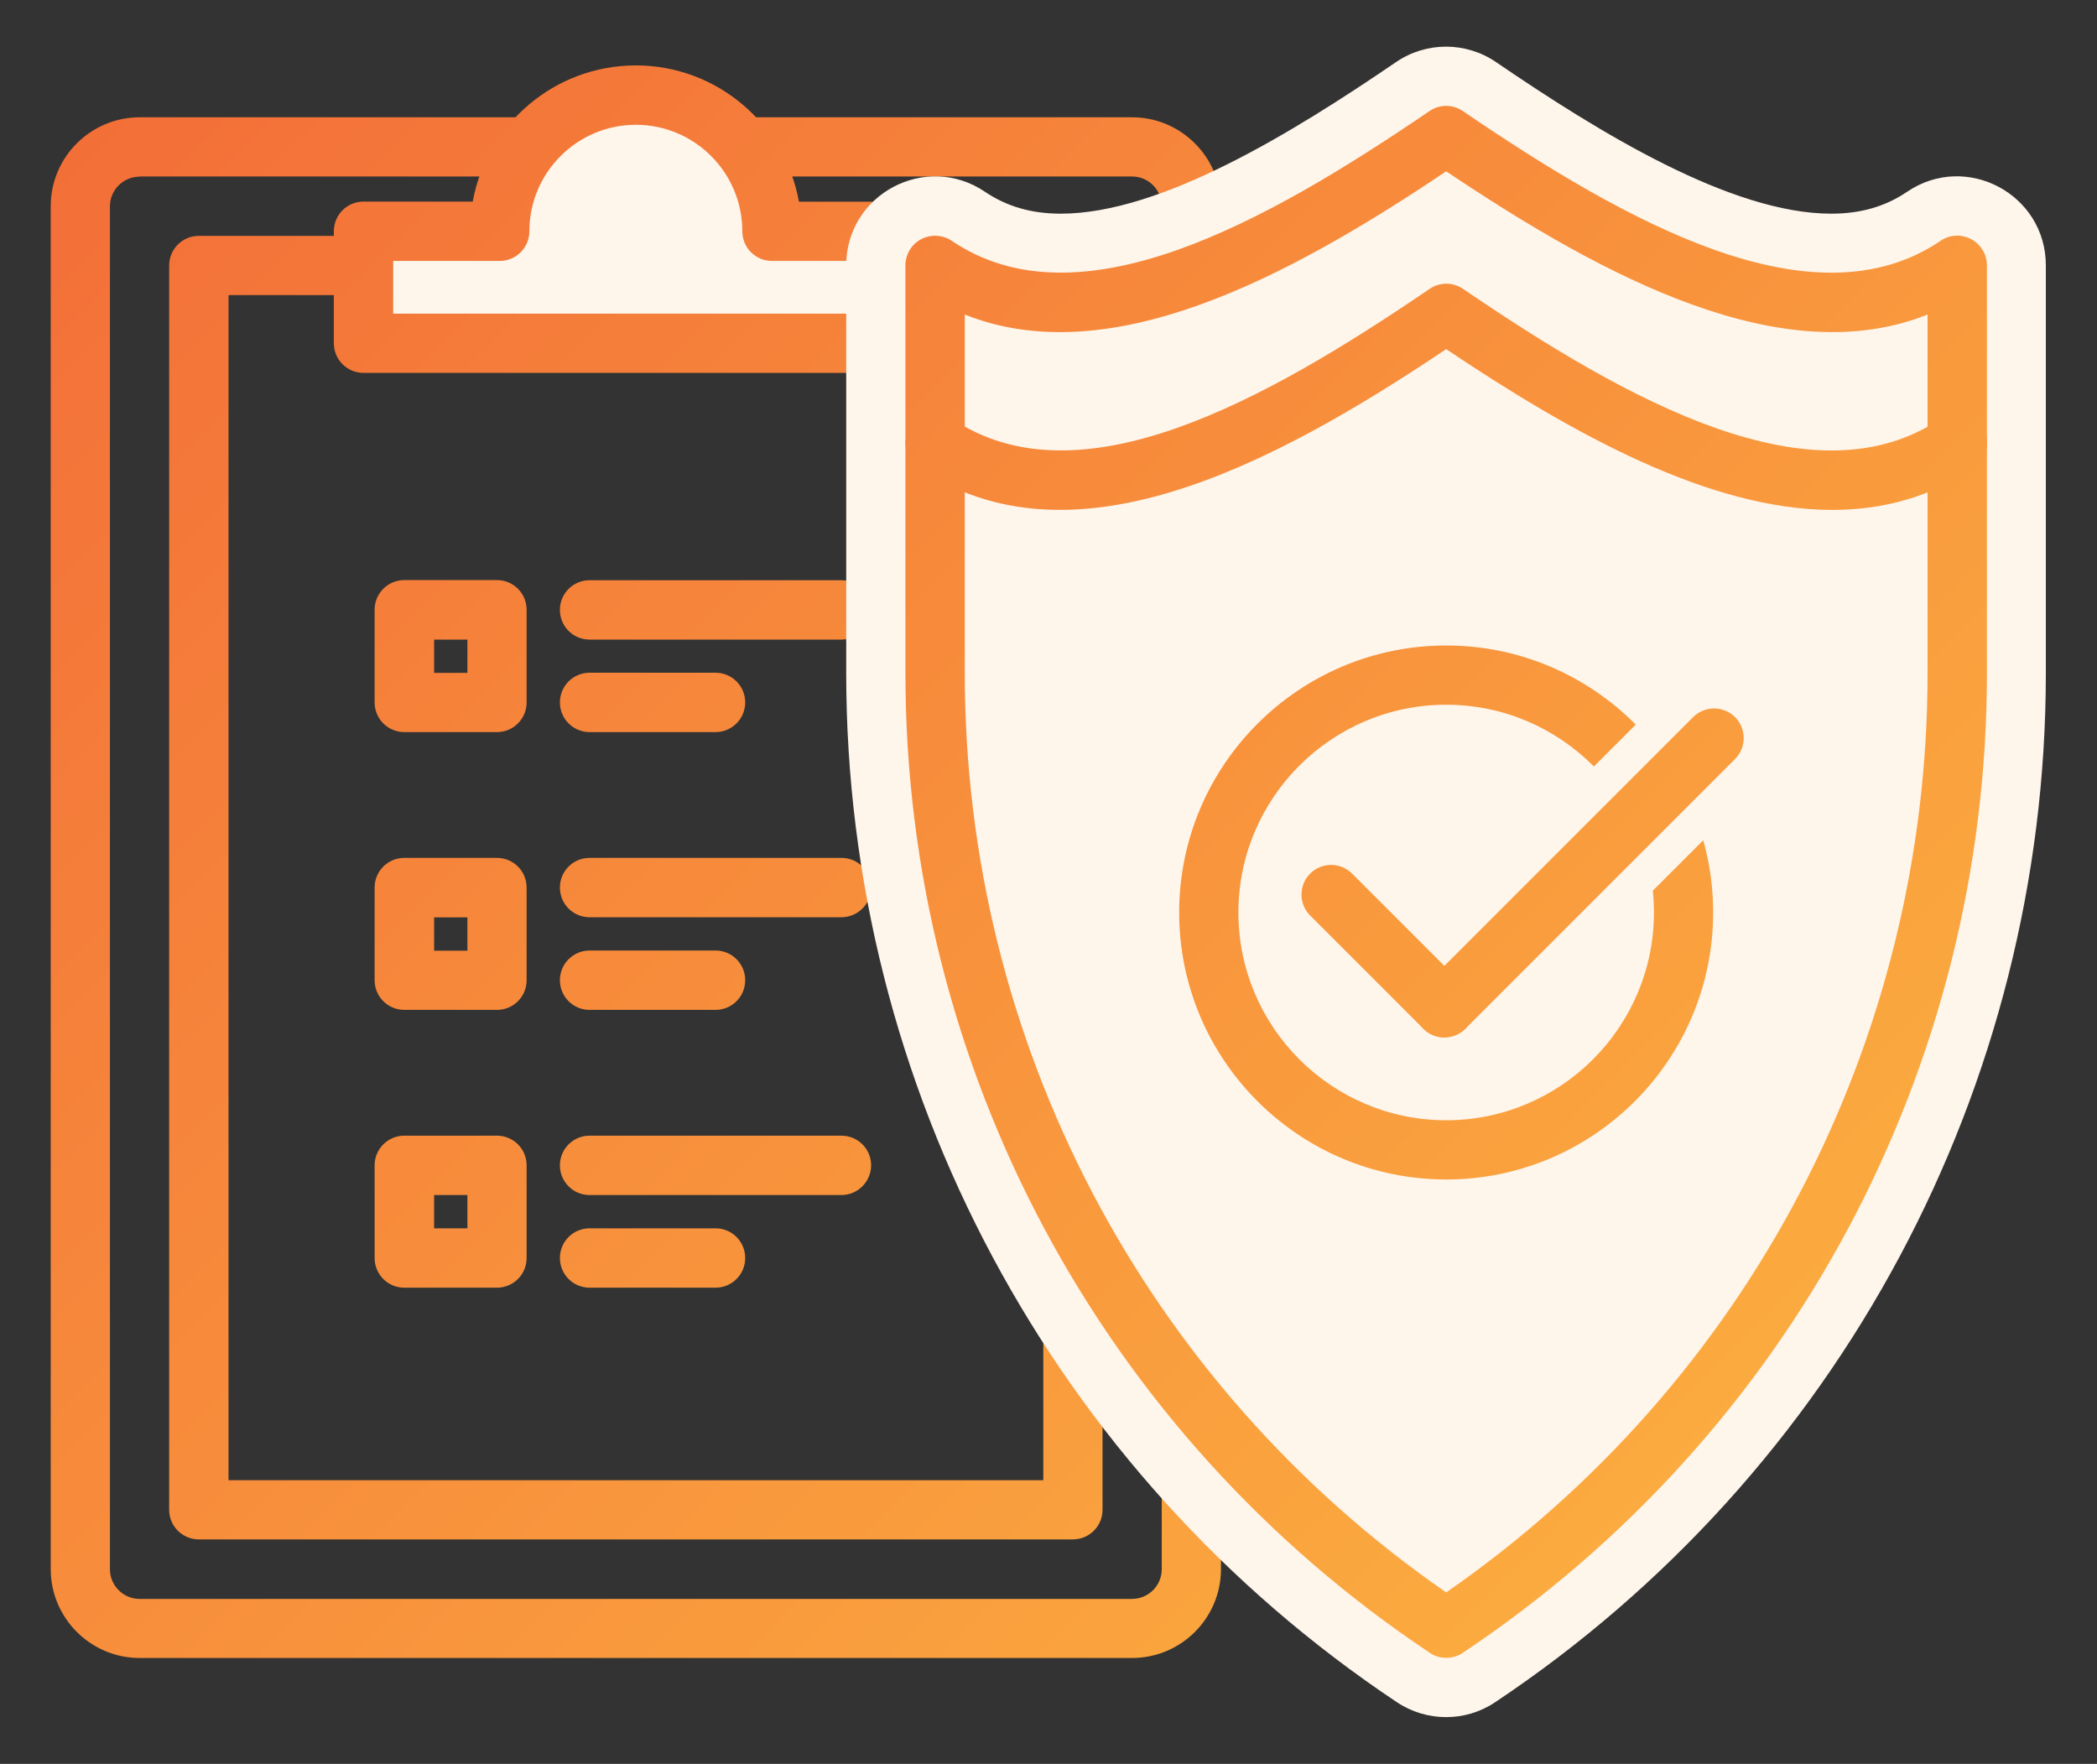 <?xml version="1.0" encoding="utf-8"?>
<!-- Generator: Adobe Illustrator 23.0.2, SVG Export Plug-In . SVG Version: 6.00 Build 0)  -->
<svg version="1.1" id="Layer_1" xmlns="http://www.w3.org/2000/svg" xmlns:xlink="http://www.w3.org/1999/xlink" x="0px" y="0px"
	 width="145.54px" height="122.42px" viewBox="0 0 145.54 122.42" style="enable-background:new 0 0 145.54 122.42;"
	 xml:space="preserve">
<rect x="0" y="0" width="145.54" height="122.42" fill="#333333" stroke="none"/>
<style type="text/css">
	.st0{fill:url(#SVGID_1_);}
	.st1{fill:url(#SVGID_2_);}
	.st2{fill:#FEF5EB;}
	.st3{fill:url(#SVGID_3_);}
	.st4{fill:url(#SVGID_4_);}
	.st5{fill:url(#SVGID_5_);}
	.st6{fill:url(#SVGID_6_);}
	.st7{fill:url(#SVGID_7_);}
	.st8{fill:url(#SVGID_8_);}
	.st9{fill:url(#SVGID_9_);}
	.st10{fill:url(#SVGID_10_);}
	.st11{fill:url(#SVGID_11_);}
	.st12{fill:url(#SVGID_12_);}
	.st13{fill:url(#SVGID_13_);}
	.st14{fill:url(#SVGID_14_);}
	.st15{fill:url(#SVGID_15_);}
	.st16{fill:url(#SVGID_16_);}
	.st17{fill:url(#SVGID_17_);}
</style>
<g>
	<g>
		<g>
			<g>
				<linearGradient id="SVGID_1_" gradientUnits="userSpaceOnUse" x1="-2.779" y1="14.851" x2="112.751" y2="129.998">
					<stop  offset="0" style="stop-color:#F36E38"/>
					<stop  offset="1" style="stop-color:#FCB240"/>
				</linearGradient>
				<path class="st0" d="M78.57,115.07H9.69c-3.4,0-6.17-2.77-6.17-6.17V14.31c0-3.4,2.77-6.17,6.17-6.17h68.88
					c3.4,0,6.17,2.77,6.17,6.17v94.59C84.74,112.3,81.98,115.07,78.57,115.07z M9.69,12.26c-1.13,0-2.06,0.92-2.06,2.06v94.59
					c0,1.13,0.92,2.06,2.06,2.06h68.88c1.13,0,2.06-0.92,2.06-2.06V14.31c0-1.13-0.92-2.06-2.06-2.06H9.69z"/>
			</g>
			<g>
				<linearGradient id="SVGID_2_" gradientUnits="userSpaceOnUse" x1="-2.779" y1="14.851" x2="112.751" y2="129.998">
					<stop  offset="0" style="stop-color:#F36E38"/>
					<stop  offset="1" style="stop-color:#FCB240"/>
				</linearGradient>
				<path class="st1" d="M74.46,106.84H13.8c-1.14,0-2.06-0.92-2.06-2.06V18.43c0-1.14,0.92-2.06,2.06-2.06h60.66
					c1.14,0,2.06,0.92,2.06,2.06v86.36C76.52,105.92,75.6,106.84,74.46,106.84z M15.86,102.73h56.55V20.48H15.86V102.73z"/>
			</g>
			<g>
				<path class="st2" d="M53.58,16.05c0-5.22-4.23-9.45-9.45-9.45s-9.45,4.23-9.45,9.45h-9.45v7.77h37.8v-7.77H53.58z"/>
				<linearGradient id="SVGID_3_" gradientUnits="userSpaceOnUse" x1="18.056" y1="-6.053" x2="133.585" y2="109.094">
					<stop  offset="0" style="stop-color:#F36E38"/>
					<stop  offset="1" style="stop-color:#FCB240"/>
				</linearGradient>
				<path class="st3" d="M63.03,25.88h-37.8c-1.14,0-2.06-0.92-2.06-2.06v-7.77c0-1.14,0.92-2.06,2.06-2.06h7.58
					c0.97-5.37,5.68-9.45,11.32-9.45S54.48,8.63,55.45,14h7.58c1.14,0,2.06,0.92,2.06,2.06v7.77
					C65.09,24.96,64.17,25.88,63.03,25.88z M27.29,21.77h33.68v-3.66h-7.39c-1.14,0-2.06-0.92-2.06-2.06c0-4.08-3.32-7.39-7.39-7.39
					s-7.39,3.32-7.39,7.39c0,1.14-0.92,2.06-2.06,2.06h-7.39V21.77z M55.64,16.05h0.02H55.64z"/>
			</g>
			<g>
				<linearGradient id="SVGID_4_" gradientUnits="userSpaceOnUse" x1="-20.428" y1="32.558" x2="95.102" y2="147.705">
					<stop  offset="0" style="stop-color:#F36E38"/>
					<stop  offset="1" style="stop-color:#FCB240"/>
				</linearGradient>
				<path class="st4" d="M34.49,89.37h-6.43c-1.14,0-2.06-0.92-2.06-2.06v-6.43c0-1.14,0.92-2.06,2.06-2.06h6.43
					c1.14,0,2.06,0.92,2.06,2.06v6.43C36.55,88.45,35.63,89.37,34.49,89.37z M30.13,85.25h2.31v-2.31h-2.31V85.25z"/>
			</g>
			<g>
				<linearGradient id="SVGID_5_" gradientUnits="userSpaceOnUse" x1="-15.054" y1="27.166" x2="100.476" y2="142.313">
					<stop  offset="0" style="stop-color:#F36E38"/>
					<stop  offset="1" style="stop-color:#FCB240"/>
				</linearGradient>
				<path class="st5" d="M49.66,89.37h-8.74c-1.14,0-2.06-0.92-2.06-2.06s0.92-2.06,2.06-2.06h8.74c1.14,0,2.06,0.92,2.06,2.06
					S50.8,89.37,49.66,89.37z"/>
			</g>
			<g>
				<linearGradient id="SVGID_6_" gradientUnits="userSpaceOnUse" x1="-9.663" y1="21.758" x2="105.866" y2="136.905">
					<stop  offset="0" style="stop-color:#F36E38"/>
					<stop  offset="1" style="stop-color:#FCB240"/>
				</linearGradient>
				<path class="st6" d="M58.4,82.94H40.92c-1.14,0-2.06-0.92-2.06-2.06c0-1.14,0.92-2.06,2.06-2.06H58.4
					c1.14,0,2.06,0.92,2.06,2.06C60.45,82.02,59.53,82.94,58.4,82.94z"/>
			</g>
			<g>
				<linearGradient id="SVGID_7_" gradientUnits="userSpaceOnUse" x1="-10.791" y1="22.886" x2="104.738" y2="138.033">
					<stop  offset="0" style="stop-color:#F36E38"/>
					<stop  offset="1" style="stop-color:#FCB240"/>
				</linearGradient>
				<path class="st7" d="M34.49,70.09h-6.43c-1.14,0-2.06-0.92-2.06-2.06v-6.43c0-1.14,0.92-2.06,2.06-2.06h6.43
					c1.14,0,2.06,0.92,2.06,2.06v6.43C36.55,69.17,35.63,70.09,34.49,70.09z M30.13,65.98h2.31v-2.31h-2.31V65.98z"/>
			</g>
			<g>
				<linearGradient id="SVGID_8_" gradientUnits="userSpaceOnUse" x1="-5.415" y1="17.496" x2="110.114" y2="132.643">
					<stop  offset="0" style="stop-color:#F36E38"/>
					<stop  offset="1" style="stop-color:#FCB240"/>
				</linearGradient>
				<path class="st8" d="M49.66,70.09h-8.74c-1.14,0-2.06-0.92-2.06-2.06c0-1.14,0.92-2.06,2.06-2.06h8.74
					c1.14,0,2.06,0.92,2.06,2.06C51.72,69.17,50.8,70.09,49.66,70.09z"/>
			</g>
			<g>
				<linearGradient id="SVGID_9_" gradientUnits="userSpaceOnUse" x1="-0.025" y1="12.088" x2="115.504" y2="127.235">
					<stop  offset="0" style="stop-color:#F36E38"/>
					<stop  offset="1" style="stop-color:#FCB240"/>
				</linearGradient>
				<path class="st9" d="M58.4,63.66H40.92c-1.14,0-2.06-0.92-2.06-2.06s0.92-2.06,2.06-2.06H58.4c1.14,0,2.06,0.92,2.06,2.06
					S59.53,63.66,58.4,63.66z"/>
			</g>
			<g>
				<linearGradient id="SVGID_10_" gradientUnits="userSpaceOnUse" x1="-1.151" y1="13.217" x2="114.378" y2="128.364">
					<stop  offset="0" style="stop-color:#F36E38"/>
					<stop  offset="1" style="stop-color:#FCB240"/>
				</linearGradient>
				<path class="st10" d="M34.49,50.81h-6.43c-1.14,0-2.06-0.92-2.06-2.06v-6.43c0-1.14,0.92-2.06,2.06-2.06h6.43
					c1.14,0,2.06,0.92,2.06,2.06v6.43C36.55,49.89,35.63,50.81,34.49,50.81z M30.13,46.7h2.31v-2.31h-2.31V46.7z"/>
			</g>
			<g>
				<linearGradient id="SVGID_11_" gradientUnits="userSpaceOnUse" x1="4.223" y1="7.825" x2="119.753" y2="122.972">
					<stop  offset="0" style="stop-color:#F36E38"/>
					<stop  offset="1" style="stop-color:#FCB240"/>
				</linearGradient>
				<path class="st11" d="M49.66,50.81h-8.74c-1.14,0-2.06-0.92-2.06-2.06s0.92-2.06,2.06-2.06h8.74c1.14,0,2.06,0.92,2.06,2.06
					S50.8,50.81,49.66,50.81z"/>
			</g>
			<g>
				<linearGradient id="SVGID_12_" gradientUnits="userSpaceOnUse" x1="9.613" y1="2.417" x2="125.143" y2="117.564">
					<stop  offset="0" style="stop-color:#F36E38"/>
					<stop  offset="1" style="stop-color:#FCB240"/>
				</linearGradient>
				<path class="st12" d="M58.4,44.39H40.92c-1.14,0-2.06-0.92-2.06-2.06c0-1.14,0.92-2.06,2.06-2.06H58.4
					c1.14,0,2.06,0.92,2.06,2.06C60.45,43.47,59.53,44.39,58.4,44.39z"/>
			</g>
		</g>
		<g>
			<g>
				<path class="st2" d="M96.95,118.14c-23.88-15.92-38.22-42.71-38.22-71.41V18.42c0-4.95,5.53-7.88,9.63-5.11l0,0
					c1.51,1.02,3.23,1.52,5.26,1.52c6.95,0,16.09-5.62,23.27-10.52l0,0c2.09-1.43,4.85-1.43,6.94,0l0,0
					c7.18,4.9,16.32,10.52,23.27,10.52c2.04,0,3.76-0.5,5.26-1.52l0,0c4.1-2.78,9.63,0.16,9.63,5.11v28.31
					c0,28.69-14.34,55.49-38.22,71.41l0,0C101.72,119.52,99.02,119.52,96.95,118.14L96.95,118.14z"/>
			</g>
			<g>
				<linearGradient id="SVGID_13_" gradientUnits="userSpaceOnUse" x1="31.493" y1="-19.535" x2="147.022" y2="95.612">
					<stop  offset="0" style="stop-color:#F36E38"/>
					<stop  offset="1" style="stop-color:#FCB240"/>
				</linearGradient>
				<path class="st13" d="M100.37,115.06c-0.4,0-0.8-0.11-1.14-0.35c-22.78-15.19-36.39-40.6-36.39-67.99V18.42
					c0-0.76,0.42-1.46,1.09-1.82c0.68-0.35,1.49-0.31,2.12,0.11c8.81,5.97,21.71-1.2,33.16-9c0.7-0.48,1.62-0.48,2.32,0
					c11.45,7.8,24.34,14.98,33.16,9c0.63-0.43,1.44-0.47,2.12-0.11c0.67,0.36,1.09,1.06,1.09,1.82v28.31
					c0,27.38-13.6,52.8-36.39,67.99C101.17,114.95,100.77,115.06,100.37,115.06z M66.96,21.83v24.9c0,25.54,12.46,49.29,33.41,63.79
					c20.95-14.51,33.41-38.25,33.41-63.79v-24.9c-10.03,4-22.32-2.5-33.41-9.94C89.28,19.34,76.97,25.83,66.96,21.83z"/>
			</g>
			<g>
				<linearGradient id="SVGID_14_" gradientUnits="userSpaceOnUse" x1="40.673" y1="-28.745" x2="156.174" y2="86.374">
					<stop  offset="0" style="stop-color:#F36E38"/>
					<stop  offset="1" style="stop-color:#FCB240"/>
				</linearGradient>
				<path class="st14" d="M127.17,35.39c-8.54,0-18.05-5.29-26.8-11.16c-12.31,8.26-26.11,15.35-36.62,8.23
					c-0.94-0.64-1.19-1.92-0.55-2.86c0.64-0.94,1.92-1.18,2.86-0.55c8.81,5.97,21.71-1.2,33.16-9c0.7-0.48,1.62-0.48,2.32,0
					c11.45,7.8,24.34,14.98,33.16,9c0.94-0.63,2.22-0.39,2.86,0.55c0.64,0.94,0.39,2.22-0.55,2.86
					C133.96,34.52,130.64,35.39,127.17,35.39z"/>
			</g>
			<g>
				<g>
					<linearGradient id="SVGID_15_" gradientUnits="userSpaceOnUse" x1="24.388" y1="-12.406" x2="139.917" y2="102.741">
						<stop  offset="0" style="stop-color:#F36E38"/>
						<stop  offset="1" style="stop-color:#FCB240"/>
					</linearGradient>
					<path class="st15" d="M100.37,81.86c-10.22,0-18.53-8.31-18.53-18.53s8.31-18.53,18.53-18.53s18.53,8.31,18.53,18.53
						S110.59,81.86,100.37,81.86z M100.37,48.91c-7.95,0-14.42,6.47-14.42,14.42s6.47,14.42,14.42,14.42s14.42-6.47,14.42-14.42
						S108.32,48.91,100.37,48.91z"/>
				</g>
				<g>
					<g>
						<path class="st2" d="M122.13,54.4l-18.72,18.72c-0.85,0.85-1.98,1.32-3.18,1.32c-1.2,0-2.33-0.47-3.18-1.32l-7.86-7.86
							c-0.85-0.85-1.32-1.98-1.32-3.18s0.47-2.33,1.32-3.18c0.85-0.85,1.98-1.32,3.18-1.32s2.33,0.47,3.18,1.32l4.69,4.68
							l15.54-15.54c0.85-0.85,1.98-1.32,3.18-1.32c1.2,0,2.33,0.47,3.18,1.32"/>
					</g>
				</g>
				<g>
					<g>
						<linearGradient id="SVGID_16_" gradientUnits="userSpaceOnUse" x1="21.02" y1="-9.027" x2="136.549" y2="106.12">
							<stop  offset="0" style="stop-color:#F36E38"/>
							<stop  offset="1" style="stop-color:#FCB240"/>
						</linearGradient>
						<path class="st16" d="M100.24,72c-0.53,0-1.05-0.2-1.45-0.6l-7.86-7.86c-0.8-0.8-0.8-2.1,0-2.91c0.8-0.8,2.1-0.8,2.91,0
							l7.86,7.86c0.8,0.8,0.8,2.1,0,2.91C101.29,71.8,100.76,72,100.24,72z"/>
					</g>
					<g>
						<linearGradient id="SVGID_17_" gradientUnits="userSpaceOnUse" x1="30.358" y1="-18.396" x2="145.887" y2="96.751">
							<stop  offset="0" style="stop-color:#F36E38"/>
							<stop  offset="1" style="stop-color:#FCB240"/>
						</linearGradient>
						<path class="st17" d="M100.24,72c-0.53,0-1.05-0.2-1.45-0.6c-0.8-0.8-0.8-2.1,0-2.91l18.72-18.72c0.8-0.8,2.1-0.8,2.91,0
							c0.8,0.8,0.8,2.1,0,2.91l-18.72,18.72C101.29,71.8,100.76,72,100.24,72z"/>
					</g>
				</g>
			</g>
		</g>
	</g>
</g>
</svg>
